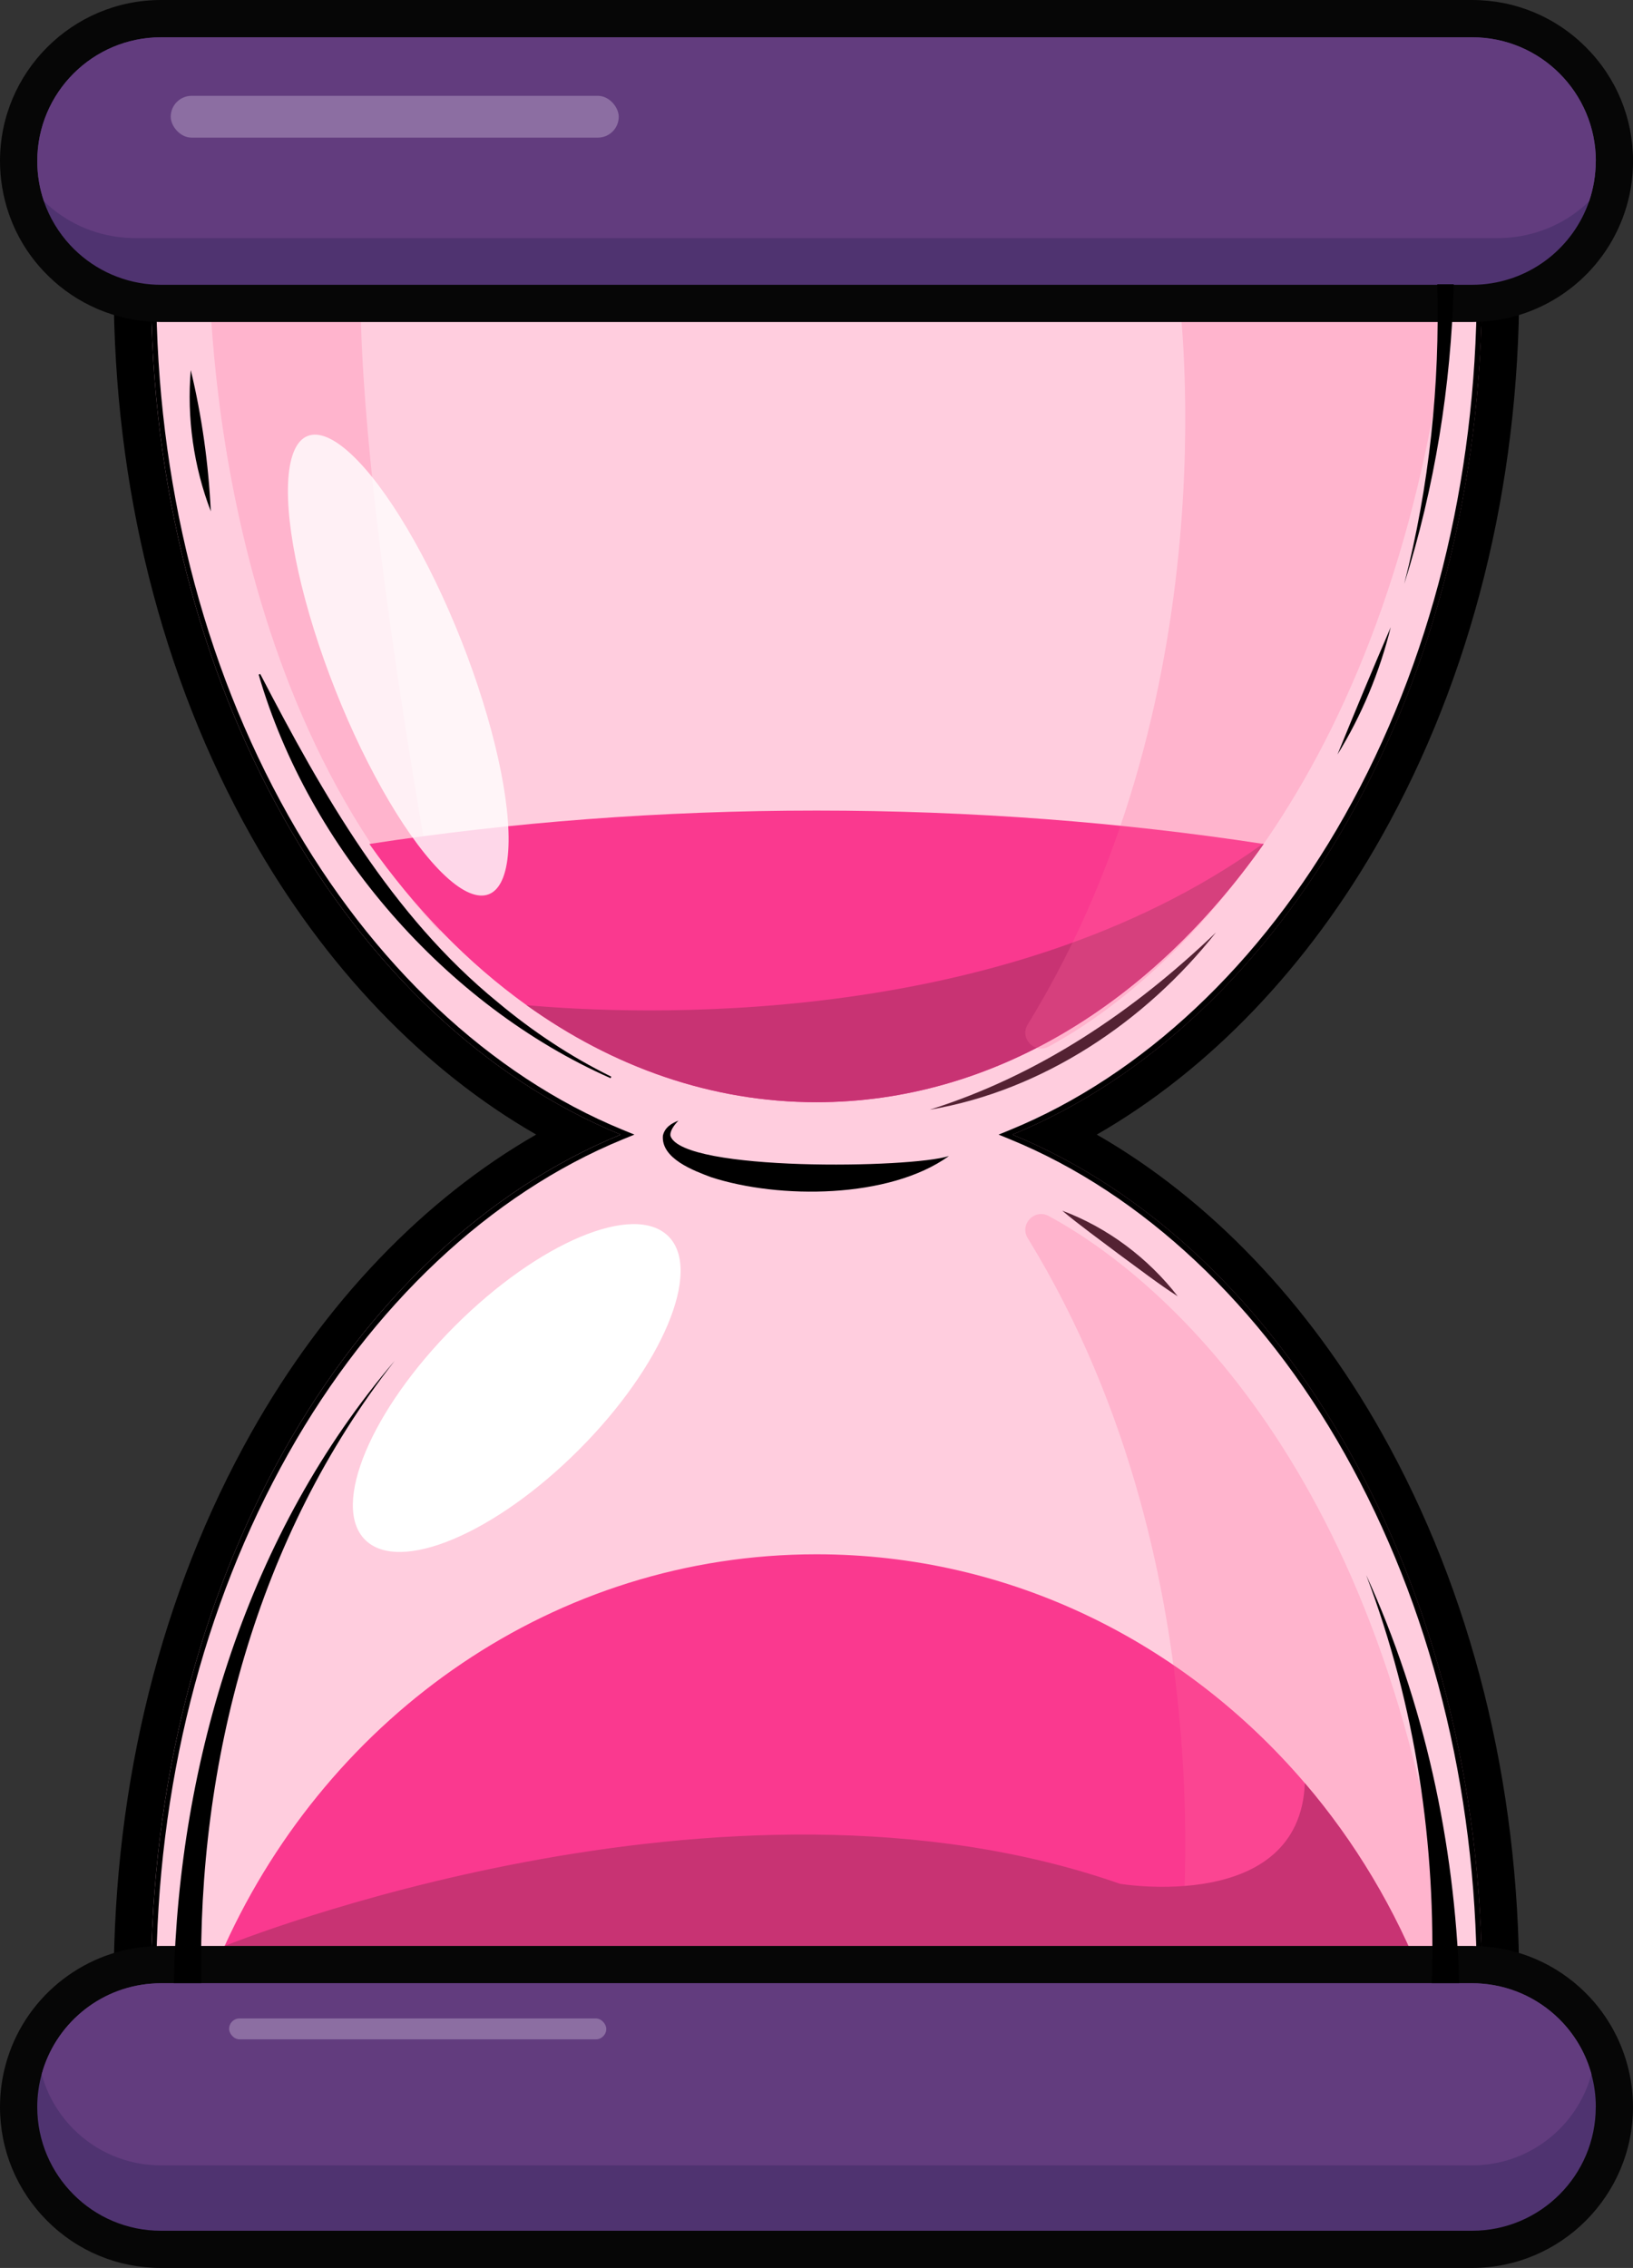 <svg xmlns="http://www.w3.org/2000/svg" id="Layer_2" data-name="Layer 2" viewBox="0 0 282.82 392.66"><rect x="0" y="0" width="282.82" height="392.66" fill="#333333" stroke="none"/><defs><style>      .cls-1 {        fill: #ccbad7;        opacity: .4;      }      .cls-2 {        fill: #ad1960;      }      .cls-3 {        fill: #060606;      }      .cls-4 {        fill: #fff;      }      .cls-5 {        fill: #f72389;      }      .cls-6 {        opacity: .8;      }      .cls-7 {        fill: #4f3370;      }      .cls-8 {        opacity: .33;      }      .cls-8, .cls-9 {        fill: #ff699c;      }      .cls-9 {        opacity: .25;      }      .cls-10 {        fill: #623c7e;      }    </style></defs><g id="Layer_1-2" data-name="Layer 1"><g><path class="cls-4" d="M175.34,196.44c47.1-19.32,81.34-77.78,81.34-146.92,0-.1,0-.19,0-.29-.57.05-1.15.08-1.73.08H27.88c-.58,0-1.16-.03-1.73-.08,0,.1,0,.19,0,.29,0,69.13,34.24,127.6,81.34,146.92-47.1,19.32-81.34,77.78-81.34,146.92,0,.03,0,.05,0,.08.57-.05,1.15-.08,1.74-.08h227.06c.59,0,1.16.03,1.74.08v-.08c0-69.13-34.24-127.6-81.34-146.92Z"></path><path class="cls-9" d="M36.22,43.53s-1.71,73.05,40.09,117.9c0,0-16.38-85.43-13.55-120.21l-26.54,2.31Z"></path><path class="cls-5" d="M246.64,343.36H36.18c.84-2.17,1.74-4.31,2.7-6.42v-.02h.02c18.25-40.11,57.28-67.82,102.51-67.82,33.6,0,63.79,15.3,84.58,39.62,8.66,10.13,15.69,21.83,20.65,34.64Z"></path><path class="cls-9" d="M181.62,210.53c21.12,11.42,60.26,46.73,69.58,129.74l-47.23,2.18s10.13-69.31-25.98-128.09c-1.46-2.38,1.18-5.15,3.63-3.83Z"></path><path d="M183.97,209.61c7.85,2.93,14.87,8.2,20,14.82-3.08-1.94-7.16-5.08-10.13-7.24-2.94-2.23-7.07-5.21-9.87-7.58h0Z"></path><path class="cls-2" d="M246.64,343.36H37.21l1.67-6.42v-.02h.02c1.18-.48,86.39-34.79,155.07-10.77,0,0,31.1,5.23,32.02-17.43,8.66,10.13,15.69,21.83,20.65,34.64Z"></path><path d="M210.6,161.43c-12.22,15.45-29.97,27.38-49.59,30.7,18.94-5.97,35.33-17.03,49.59-30.7h0Z"></path><path class="cls-5" d="M218.85,146.12c-19.37,27.51-46.9,44.71-77.44,44.71-18.16,0-35.26-6.08-50.21-16.8-10.19-7.31-19.38-16.76-27.23-27.91,24.5-3.76,50.5-5.78,77.44-5.78s52.83,2.01,77.29,5.76c.05,0,.1.01.15.02Z"></path><path class="cls-2" d="M218.85,146.12c-19.37,27.51-46.9,44.71-77.44,44.71-18.16,0-35.26-6.08-50.21-16.8,18.24,1.64,82.18,4.64,127.5-27.93.05,0,.1.01.15.02Z"></path><path d="M189.95,196.44c19.45-11.16,36.66-29.08,49.34-51.62,15.59-27.71,23.83-60.66,23.83-95.3v-7.28s-6.97.56-6.97.56c-.4.03-.81.06-1.22.06H27.88c-.41,0-.81-.02-1.22-.06l-6.97-.49v7.2c0,34.64,8.24,67.59,23.83,95.3,12.68,22.53,29.89,40.46,49.34,51.62-19.45,11.16-36.66,29.08-49.34,51.61-15.59,27.71-23.83,60.66-23.83,95.38v6.99l6.96-.56c.4-.03.81-.06,1.22-.06h227.06c.41,0,.82.02,1.22.06l6.96.48v-6.99c0-34.64-8.24-67.59-23.83-95.3-12.68-22.53-29.89-40.46-49.34-51.61ZM256.68,343.43c-.57-.05-1.15-.08-1.74-.08H27.88c-.59,0-1.16.03-1.74.08,0-.03,0-.05,0-.08,0-69.13,34.24-127.6,81.34-146.92C60.38,177.12,26.14,118.66,26.14,49.52c0-.1,0-.19,0-.29.57.05,1.15.08,1.73.08h227.06c.58,0,1.16-.03,1.73-.08,0,.1,0,.19,0,.29,0,69.13-34.24,127.6-81.34,146.92,47.1,19.32,81.34,77.78,81.34,146.92v.08Z"></path><path class="cls-8" d="M175.34,196.44c47.1-19.32,81.34-77.78,81.34-146.92,0-.1,0-.19,0-.29-.57.05-1.15.08-1.73.08H27.88c-.58,0-1.16-.03-1.73-.08,0,.1,0,.19,0,.29,0,69.13,34.24,127.6,81.34,146.92-47.1,19.32-81.34,77.78-81.34,146.92,0,.03,0,.05,0,.08.57-.05,1.15-.08,1.74-.08h227.06c.59,0,1.16.03,1.74.08v-.08c0-69.13-34.24-127.6-81.34-146.92Z"></path><path d="M27.05,50.2c.29.01.56.02.83.02h227.06c.27,0,.54,0,.83-.02-.11,33.13-8.01,64.59-22.89,91.02-14.46,25.69-35.01,45-57.88,54.38l-2.05.84,2.05.84c22.87,9.38,43.43,28.69,57.88,54.38,14.84,26.37,22.75,57.76,22.89,90.81-.29-.01-.56-.02-.83-.02H27.88c-.27,0-.54,0-.83.02.14-33.05,8.05-64.43,22.89-90.81,14.46-25.69,35.01-45,57.88-54.38l2.05-.84-2.05-.84c-22.87-9.38-43.43-28.69-57.88-54.38-14.87-26.43-22.78-57.89-22.89-91.02M256.68,49.23c-.57.05-1.15.08-1.73.08H27.88c-.58,0-1.16-.03-1.73-.08,0,.1,0,.19,0,.29,0,69.13,34.24,127.6,81.34,146.92-47.1,19.32-81.34,77.78-81.34,146.92,0,.03,0,.05,0,.08.57-.05,1.15-.08,1.74-.08h227.06c.59,0,1.16.03,1.74.08v-.08c0-69.13-34.24-127.6-81.34-146.92,47.1-19.32,81.34-77.78,81.34-146.92,0-.1,0-.19,0-.29h0Z"></path><path class="cls-9" d="M181.62,181.2c21.12-11.42,60.26-46.73,69.58-129.74l-47.23-2.18s10.13,69.31-25.98,128.09c-1.46,2.38,1.18,5.15,3.63,3.83Z"></path><path class="cls-3" d="M27.88,55.75c-.65,0-1.32-.03-2.16-.08-7.06-.57-13.52-3.71-18.28-8.84-2.66-2.86-4.66-6.19-5.93-9.89-1-2.94-1.51-5.99-1.51-9.07C0,12.51,12.51,0,27.88,0h227.07c7.44,0,14.44,2.9,19.71,8.17,5.27,5.27,8.17,12.27,8.17,19.71,0,3.08-.5,6.12-1.5,9.04-3.61,10.5-13.08,17.85-24.13,18.74-.93.06-1.59.09-2.24.09H27.88Z"></path><path class="cls-7" d="M276.37,27.88c0,2.44-.41,4.78-1.15,6.96-2.71,7.89-9.9,13.7-18.55,14.4-.57.04-1.14.07-1.73.07H27.88c-.58,0-1.15-.03-1.73-.07-5.51-.45-10.44-2.97-13.99-6.79-2.01-2.17-3.58-4.75-4.56-7.6-.74-2.18-1.15-4.52-1.15-6.96,0-11.83,9.6-21.43,21.43-21.43h227.07c5.92,0,11.28,2.4,15.15,6.28,3.87,3.87,6.28,9.24,6.28,15.15Z"></path><path class="cls-10" d="M276.37,27.88c0,2.44-.41,4.78-1.15,6.96-3.63,3.55-8.56,5.89-14.03,6.31-.6.05-1.19.08-1.8.08H23.44c-.6,0-1.2-.03-1.8-.08-5.48-.42-10.4-2.76-14.03-6.31-.74-2.18-1.15-4.52-1.15-6.96,0-11.83,9.6-21.43,21.43-21.43h227.07c5.92,0,11.28,2.4,15.15,6.28,3.87,3.87,6.28,9.24,6.28,15.15Z"></path><rect class="cls-1" x="29.57" y="16.59" width="77.59" height="7.24" rx="3.62" ry="3.62"></rect><path class="cls-3" d="M27.88,392.66c-7.46,0-14.46-2.9-19.72-8.17-5.26-5.26-8.16-12.26-8.16-19.7,0-2.49.33-4.97.99-7.37,3.07-11.27,12.97-19.48,24.64-20.41.77-.06,1.51-.1,2.24-.1h227.07c.73,0,1.49.03,2.27.1,6.94.55,13.4,3.69,18.17,8.82,3.05,3.29,5.28,7.31,6.45,11.61.65,2.37.99,4.85.99,7.34,0,15.37-12.51,27.88-27.88,27.88H27.88Z"></path><path class="cls-7" d="M276.37,364.79c0,11.84-9.6,21.43-21.43,21.43H27.88c-5.91,0-11.28-2.39-15.15-6.28-3.87-3.87-6.28-9.23-6.28-15.15,0-1.96.27-3.85.76-5.66,2.33-8.55,9.83-14.97,18.94-15.69.57-.05,1.14-.08,1.73-.08h227.07c.58,0,1.16.03,1.74.08,5.51.44,10.44,2.97,13.98,6.78,2.31,2.49,4.04,5.53,4.95,8.91.5,1.8.76,3.7.76,5.66Z"></path><path class="cls-10" d="M275.61,359.13c-2.47,9.09-10.79,15.77-20.67,15.77H27.88c-5.91,0-11.28-2.39-15.15-6.28-2.59-2.6-4.52-5.85-5.51-9.49,2.33-8.55,9.83-14.97,18.94-15.69.57-.05,1.14-.08,1.73-.08h227.07c.58,0,1.16.03,1.74.08,5.51.44,10.44,2.97,13.98,6.78,2.31,2.49,4.04,5.53,4.95,8.91Z"></path><rect class="cls-1" x="39.68" y="349.46" width="65.32" height="3.62" rx="1.81" ry="1.81"></rect><path d="M236.62,272.71c10.04,22,15.31,46.23,16.12,70.65h-4.77c.78-23.84-2.78-48.04-11.35-70.65,0,0,8.56,22.61,0,0Z"></path><path d="M30.09,343.36c.87-38.71,12.93-78.12,38.27-107.76-23.87,30.37-34.21,69.62-33.5,107.76,0,0-4.77,0-4.77,0h0Z"></path><ellipse class="cls-4" cx="89.49" cy="240.31" rx="37.15" ry="15.17" transform="translate(-143.71 133.67) rotate(-45)"></ellipse><path d="M36.51,88.53c-2.97-7.74-4.17-16.2-3.47-24.46,1.93,8.04,3.07,16.2,3.47,24.46h0Z"></path><path d="M105.75,186.67c-28.54-12.61-52.27-39.91-60.95-69.87,0,0,.27-.11.27-.11,10.83,20.83,22.67,41.76,41.1,56.8,6.02,5.04,12.62,9.43,19.7,12.92l-.12.26h0Z"></path><g class="cls-6"><ellipse class="cls-4" cx="68.97" cy="115.16" rx="11.72" ry="42.66" transform="translate(-37.53 33.45) rotate(-21.59)"></ellipse></g><path d="M240.86,108.6c-1.92,7.75-5.02,15.23-9.22,22.03,3.02-7.4,6.05-14.69,9.22-22.03h0Z"></path><path d="M251.78,49.22c-.48,17.63-3.3,35.16-8.58,51.87,4.36-16.97,6.19-34.49,5.72-51.87h2.86Z"></path><path d="M164.33,200.16c-10.3,7.4-29.39,7.48-41.18,3.65-2.92-1.1-8.69-3.2-8.34-7.2.32-1.42,1.5-2.13,2.69-2.59-.8.81-1.54,1.87-1.37,2.68,2.24,6.17,41.75,5.57,48.2,3.45h0Z"></path></g></g></svg>